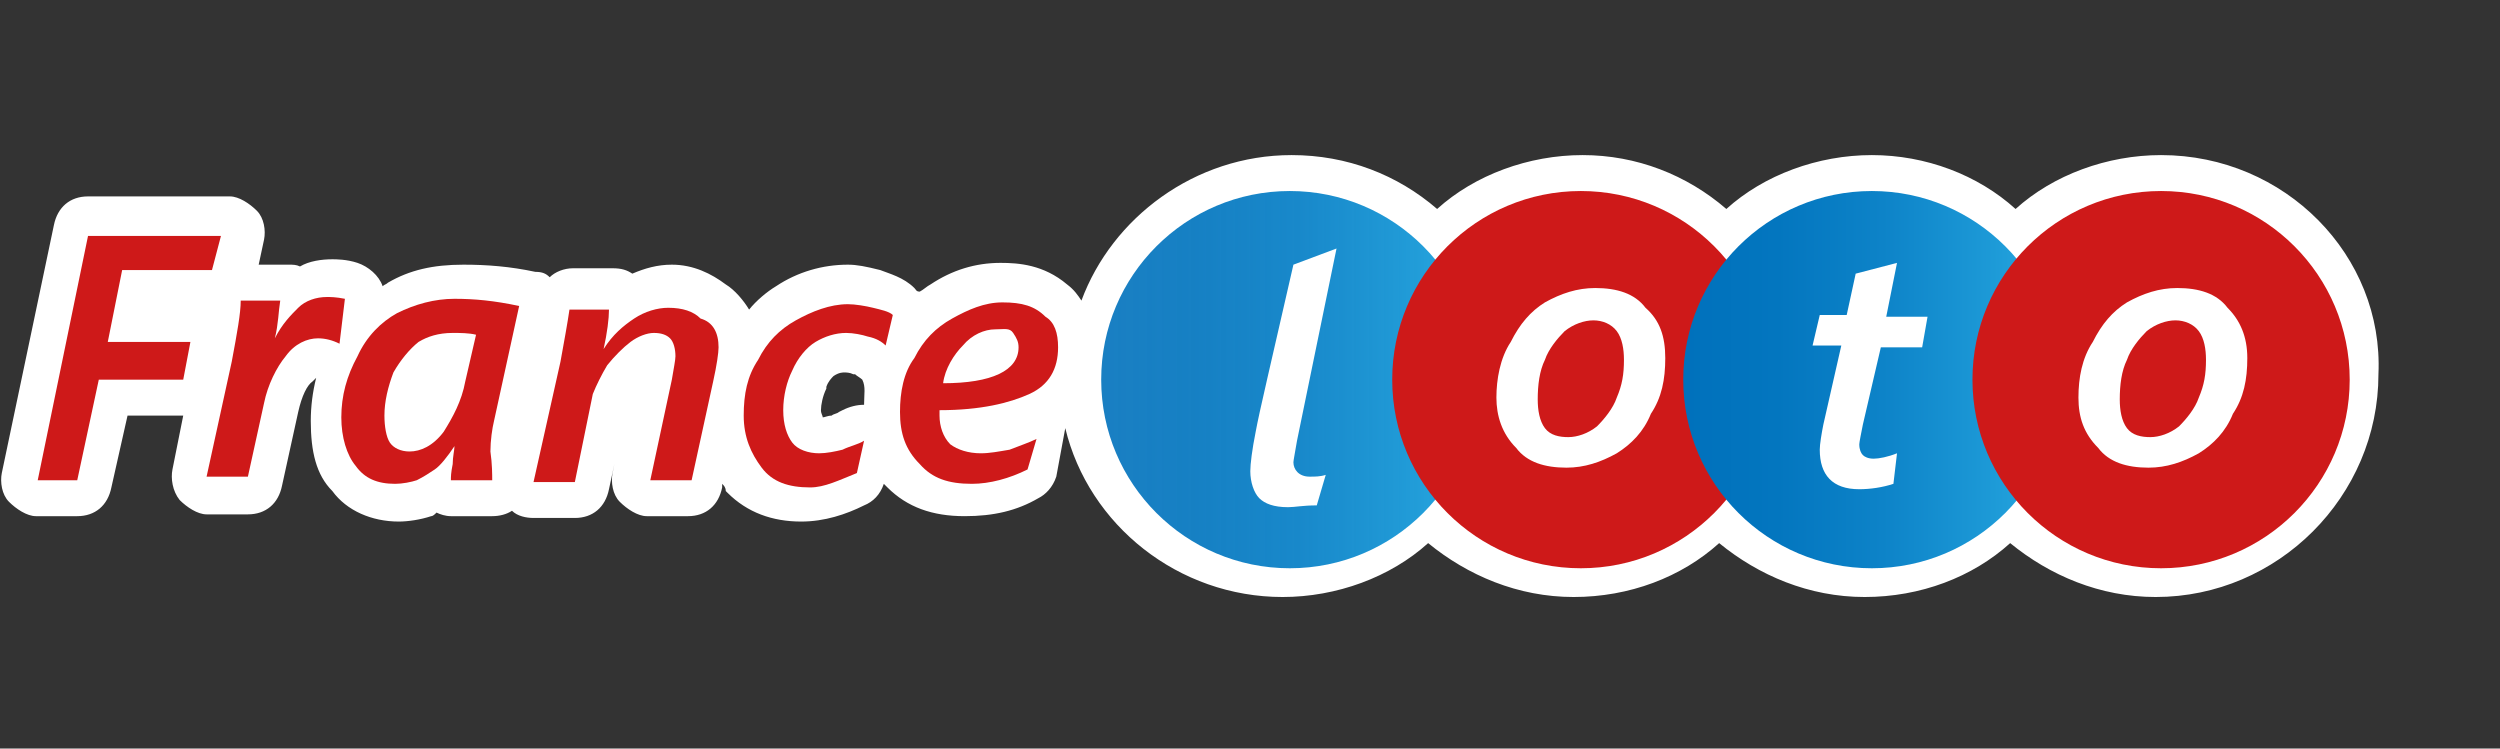 <?xml version="1.0" encoding="UTF-8"?>
<svg width="167px" height="50px" viewBox="0 0 167 50" version="1.1" xmlns="http://www.w3.org/2000/svg" xmlns:xlink="http://www.w3.org/1999/xlink">
    <rect x="0" y="0" width="167" height="50" fill="#333333" stroke="none"/>
    <title>FranceLoto</title>
    <defs>
        <linearGradient x1="0.596%" y1="49.914%" x2="100.167%" y2="49.914%" id="linearGradient-1">
            <stop stop-color="#0071BC" stop-opacity="0.9" offset="0%"></stop>
            <stop stop-color="#0376BF" stop-opacity="0.925" offset="24.78%"></stop>
            <stop stop-color="#0D83C8" stop-opacity="0.953" offset="52.85%"></stop>
            <stop stop-color="#1D9AD7" stop-opacity="0.982" offset="82.42%"></stop>
            <stop stop-color="#29ABE2" offset="100%"></stop>
        </linearGradient>
        <linearGradient x1="0.215%" y1="49.914%" x2="99.786%" y2="49.914%" id="linearGradient-2">
            <stop stop-color="#0071BC" offset="0%"></stop>
            <stop stop-color="#0376BF" offset="24.78%"></stop>
            <stop stop-color="#0D83C8" offset="52.85%"></stop>
            <stop stop-color="#1D9AD7" offset="82.42%"></stop>
            <stop stop-color="#29ABE2" offset="100%"></stop>
        </linearGradient>
    </defs>
    <g id="Page-1" stroke="none" stroke-width="1" fill="none" fill-rule="evenodd">
        <g id="FranceLoto">
            <rect id="Rectangle-Copy-9" x="0" y="0" width="167" height="50"></rect>
            <g transform="translate(0, 10)" fill-rule="nonzero">
                <path d="M86.04,23.88 C85.08,23.88 84.48,23.64 84.12,23.28 C83.76,22.92 83.52,22.2 83.52,21.48 C83.52,21 83.64,20.04 83.88,18.84 C84.12,17.52 84.84,14.52 86.4,7.68 L89.28,6.6 L86.64,19.44 C86.52,20.16 86.4,20.76 86.4,20.88 C86.4,21.36 86.76,21.84 87.48,21.84 C87.84,21.84 88.2,21.84 88.56,21.72 L87.96,23.76 C87,23.76 86.52,23.88 86.04,23.88 L86.04,23.88 Z" id="Path" fill="#FFFFFF"></path>
                <path d="M111.24,13.92 C111.24,15.36 111,16.56 110.28,17.64 C109.8,18.84 108.96,19.68 108,20.28 C106.92,20.88 105.84,21.24 104.64,21.24 C103.2,21.24 102,20.88 101.28,19.92 C100.32,18.96 99.96,17.76 99.96,16.56 C99.96,15.36 100.2,13.92 100.92,12.84 C101.52,11.64 102.24,10.8 103.2,10.2 C104.28,9.6 105.36,9.24 106.56,9.24 C108,9.24 109.2,9.6 109.92,10.56 C110.88,11.4 111.24,12.48 111.24,13.92 L111.24,13.92 Z M108.48,14.04 C108.48,13.32 108.36,12.6 108,12.12 C107.64,11.64 107.04,11.4 106.44,11.4 C105.84,11.4 105.12,11.64 104.52,12.12 C104.04,12.6 103.44,13.32 103.2,14.04 C102.84,14.76 102.72,15.72 102.72,16.68 C102.72,17.4 102.84,18.12 103.2,18.6 C103.56,19.08 104.16,19.2 104.76,19.2 C105.36,19.2 106.08,18.96 106.68,18.48 C107.16,18 107.76,17.28 108,16.56 C108.36,15.72 108.48,15 108.48,14.04 Z" id="Shape" fill="#FFFFFF"></path>
                <path d="M128.4,13.2 L125.64,13.2 L124.44,18.36 C124.32,18.96 124.2,19.56 124.2,19.68 C124.2,20.04 124.32,20.28 124.44,20.4 C124.56,20.52 124.8,20.64 125.16,20.64 C125.52,20.64 126.12,20.52 126.72,20.28 L126.48,22.32 C125.76,22.56 124.92,22.68 124.2,22.68 C122.4,22.68 121.56,21.72 121.56,20.04 C121.56,19.68 121.68,18.96 121.8,18.36 L123,13.08 L121.08,13.08 L121.56,11.04 L123.36,11.04 L123.96,8.28 L126.72,7.56 L126,11.16 L128.76,11.16 L128.4,13.2 Z" id="Path" fill="#FFFFFF"></path>
                <path d="M144.36,0.36 C140.76,0.36 137.16,1.68 134.64,3.96 C132.12,1.68 128.64,0.36 125.04,0.36 C121.44,0.36 117.84,1.68 115.32,3.96 C112.68,1.68 109.32,0.36 105.72,0.36 C102.12,0.36 98.52,1.68 96,3.96 C93.36,1.68 90,0.36 86.28,0.36 C79.8,0.36 74.28,4.56 72.24,10.08 C72,9.72 71.76,9.36 71.28,9 C69.72,7.68 68.04,7.56 66.84,7.56 C65.16,7.56 63.6,8.04 62.16,9 C61.92,9.12 61.68,9.36 61.44,9.48 C61.2,9.48 61.2,9.36 61.08,9.24 C60.36,8.52 59.4,8.28 58.8,8.04 C57.84,7.8 57.24,7.68 56.64,7.68 C54.96,7.68 53.28,8.16 51.84,9.12 C51.24,9.48 50.52,10.08 50.04,10.68 C49.68,10.08 49.08,9.36 48.48,9 C47.52,8.28 46.32,7.68 44.88,7.68 C43.92,7.68 43.08,7.92 42.24,8.28 C41.88,8.04 41.52,7.92 40.92,7.92 L38.28,7.92 C37.68,7.92 37.08,8.16 36.72,8.52 C36.48,8.28 36.24,8.16 35.76,8.16 C34.08,7.8 32.52,7.68 30.96,7.68 C28.92,7.68 27.36,8.04 25.92,8.88 C25.8,9 25.68,9 25.56,9.12 C25.32,8.4 24.6,7.8 23.88,7.56 C23.16,7.32 22.44,7.32 22.2,7.32 C21.48,7.32 20.64,7.44 20.04,7.8 C19.8,7.68 19.56,7.68 19.32,7.68 L17.28,7.68 L17.64,6 C17.76,5.4 17.64,4.56 17.16,4.08 C16.68,3.6 15.96,3.12 15.36,3.12 L5.88,3.12 C4.68,3.12 3.84,3.84 3.6,5.04 L0.12,21.6 C3.81222831e-14,22.2 0.12,23.04 0.6,23.52 C1.08,24 1.8,24.48 2.4,24.48 L5.16,24.48 C6.36,24.48 7.2,23.76 7.44,22.56 L8.52,17.76 L12.12,17.76 L12.24,17.76 L11.52,21.36 C11.4,21.96 11.52,22.8 12,23.4 C12.48,23.88 13.2,24.36 13.8,24.36 L16.56,24.36 C17.76,24.36 18.6,23.64 18.84,22.44 L19.92,17.52 C20.16,16.44 20.52,15.72 20.88,15.48 C21,15.36 21,15.36 21.12,15.24 C20.88,16.2 20.76,17.16 20.76,18.12 C20.76,20.16 21.12,21.72 22.2,22.8 C23.16,24.12 24.84,24.84 26.64,24.84 C27.24,24.84 28.08,24.72 28.8,24.48 C28.92,24.48 29.04,24.36 29.16,24.24 C29.4,24.36 29.76,24.48 30.12,24.48 L32.88,24.48 C33.36,24.48 33.84,24.36 34.2,24.12 C34.56,24.48 35.16,24.6 35.64,24.6 L38.4,24.6 C39.6,24.6 40.44,23.88 40.68,22.68 L41.04,21 L40.92,21.6 C40.8,22.2 40.92,23.04 41.4,23.52 C41.88,24 42.6,24.48 43.2,24.48 L45.96,24.48 C47.16,24.48 48,23.76 48.24,22.56 L48.24,22.32 C48.36,22.44 48.48,22.56 48.48,22.8 L48.6,22.92 C49.92,24.24 51.6,24.84 53.52,24.84 C55.08,24.84 56.52,24.36 57.72,23.76 C58.32,23.52 58.8,23.04 59.04,22.32 L59.28,22.56 C60.6,23.88 62.28,24.48 64.44,24.48 C66.36,24.48 67.92,24.12 69.36,23.28 C69.84,23.04 70.32,22.56 70.56,21.84 L71.16,18.6 C72.72,25.08 78.72,29.88 85.68,29.88 C89.28,29.88 92.88,28.56 95.4,26.28 C98.04,28.44 101.4,29.88 105.12,29.88 C108.84,29.88 112.32,28.56 114.84,26.28 C117.48,28.44 120.84,29.88 124.56,29.88 C128.28,29.88 131.76,28.56 134.28,26.28 C136.92,28.44 140.28,29.88 144,29.88 C152.16,29.88 158.88,23.16 158.88,15 C159.24,7.08 152.64,0.36 144.36,0.36 Z M57.72,17.04 C57.24,17.04 56.76,17.16 56.28,17.4 L56.04,17.52 C55.92,17.64 55.68,17.64 55.56,17.76 C55.32,17.76 55.08,17.88 54.96,17.88 C54.96,17.76 54.84,17.64 54.84,17.4 C54.84,17.04 54.96,16.44 55.2,15.96 L55.2,15.84 C55.32,15.48 55.56,15.24 55.68,15.12 C56.04,14.88 56.28,14.88 56.4,14.88 C56.52,14.88 56.76,14.88 57,15 L57.12,15 C57.24,15.12 57.48,15.24 57.6,15.36 C57.84,15.84 57.72,16.32 57.72,17.04 L57.72,17.04 Z" id="Shape" fill="#FFFFFF"></path>
                <path d="M150.12,13.92 C150.12,15.36 149.88,16.56 149.16,17.64 C148.68,18.84 147.84,19.68 146.88,20.28 C145.8,20.88 144.72,21.24 143.52,21.24 C142.08,21.24 140.88,20.88 140.16,19.92 C139.2,18.96 138.84,17.88 138.84,16.56 C138.84,15.24 139.08,13.92 139.8,12.84 C140.4,11.64 141.12,10.8 142.08,10.2 C143.16,9.6 144.24,9.24 145.44,9.24 C146.88,9.24 148.08,9.6 148.8,10.56 C149.64,11.4 150.12,12.48 150.12,13.92 L150.12,13.92 Z M147.36,14.04 C147.36,13.32 147.24,12.6 146.88,12.12 C146.52,11.64 145.92,11.4 145.32,11.4 C144.72,11.4 144,11.64 143.4,12.12 C142.92,12.6 142.32,13.32 142.08,14.04 C141.72,14.76 141.6,15.72 141.6,16.68 C141.6,17.4 141.72,18.12 142.08,18.6 C142.44,19.08 143.04,19.2 143.64,19.2 C144.24,19.2 144.96,18.96 145.56,18.48 C146.04,18 146.64,17.28 146.88,16.56 C147.24,15.72 147.36,15 147.36,14.04 Z" id="Shape" fill="#FFFFFF"></path>
                <g id="Group" transform="translate(2.4, 5.76)" fill="#CE1919">
                    <polygon id="Path" points="11.76 2.28 5.76 2.28 4.8 7.08 10.32 7.08 9.84 9.6 4.2 9.6 2.76 16.32 0.12 16.32 3.48 2.13162821e-15 12.36 2.13162821e-15"></polygon>
                    <path d="M20.28,7.2 C19.8,6.96 19.32,6.84 18.84,6.84 C18.12,6.84 17.28,7.2 16.68,8.04 C16.08,8.76 15.48,9.96 15.24,11.16 L14.16,16.08 L11.4,16.08 L13.08,8.4 C13.44,6.48 13.68,5.16 13.68,4.32 L16.32,4.32 C16.2,5.04 16.2,5.88 15.96,6.84 C16.44,5.88 17.04,5.28 17.52,4.8 C18,4.32 18.72,4.08 19.44,4.08 C19.68,4.08 20.04,4.08 20.64,4.2 L20.28,7.2 Z" id="Path"></path>
                    <path d="M30.48,16.32 L27.72,16.32 C27.72,16.08 27.72,15.84 27.84,15.24 C27.84,14.76 27.96,14.28 27.96,14.04 C27.48,14.76 27,15.36 26.64,15.6 C26.28,15.84 25.92,16.08 25.44,16.32 C25.08,16.44 24.48,16.56 24,16.56 C22.8,16.56 21.96,16.2 21.36,15.36 C20.76,14.64 20.4,13.44 20.4,12.12 C20.4,10.68 20.76,9.36 21.48,8.04 C22.08,6.72 23.04,5.76 24.12,5.16 C25.32,4.56 26.64,4.2 27.96,4.2 C29.28,4.2 30.6,4.32 32.28,4.68 L30.6,12.36 C30.48,12.84 30.36,13.68 30.36,14.4 C30.48,15.24 30.48,15.96 30.48,16.32 L30.48,16.32 Z M29.4,6.6 C28.92,6.48 28.32,6.48 27.84,6.48 C26.88,6.48 26.16,6.72 25.56,7.08 C24.96,7.56 24.36,8.28 23.88,9.12 C23.52,10.08 23.28,11.04 23.28,12 C23.28,12.72 23.4,13.44 23.64,13.8 C23.88,14.16 24.36,14.4 24.96,14.4 C25.68,14.4 26.52,14.04 27.24,13.08 C27.84,12.12 28.44,11.04 28.68,9.72 L29.4,6.6 Z" id="Shape"></path>
                    <path d="M45.6,7.44 C45.6,7.8 45.48,8.64 45.24,9.72 L43.8,16.32 L41.04,16.32 L42.48,9.6 C42.6,8.88 42.72,8.28 42.72,8.04 C42.72,7.56 42.6,7.08 42.36,6.84 C42.12,6.6 41.76,6.48 41.28,6.48 C40.8,6.48 40.2,6.72 39.72,7.08 C39.24,7.44 38.64,8.04 38.16,8.64 C37.8,9.24 37.44,9.96 37.2,10.56 L36,16.44 L33.24,16.44 L35.04,8.4 C35.28,7.08 35.52,5.76 35.64,4.92 L38.28,4.92 C38.28,5.52 38.16,6.48 37.92,7.56 C38.52,6.6 39.24,6 39.96,5.52 C40.68,5.04 41.52,4.8 42.24,4.8 C43.2,4.8 43.92,5.04 44.4,5.52 C45.24,5.76 45.6,6.48 45.6,7.44 L45.6,7.44 Z" id="Path"></path>
                    <path d="M56.76,7.32 C56.52,7.08 56.16,6.84 55.56,6.72 C55.2,6.6 54.6,6.48 54.12,6.48 C53.4,6.48 52.68,6.72 52.08,7.08 C51.48,7.44 50.88,8.16 50.52,9 C50.16,9.72 49.92,10.68 49.92,11.64 C49.92,12.6 50.16,13.32 50.52,13.8 C50.88,14.28 51.6,14.52 52.32,14.52 C52.8,14.52 53.4,14.4 53.88,14.28 C54.36,14.04 54.96,13.92 55.32,13.68 L54.84,15.84 C53.64,16.32 52.68,16.8 51.72,16.8 C50.28,16.8 49.2,16.44 48.48,15.48 C47.76,14.52 47.28,13.44 47.28,12 C47.28,10.56 47.52,9.36 48.24,8.28 C48.84,7.08 49.68,6.24 50.76,5.64 C51.84,5.04 53.04,4.56 54.24,4.56 C54.72,4.56 55.44,4.68 55.92,4.8 C56.4,4.92 57,5.04 57.24,5.28 L56.76,7.32 Z" id="Path"></path>
                    <path d="M68.28,7.44 C68.28,8.88 67.68,9.96 66.36,10.56 C65.04,11.16 63.12,11.64 60.36,11.64 L60.36,11.76 L60.36,12 C60.36,12.72 60.6,13.44 61.08,13.92 C61.56,14.28 62.28,14.52 63.12,14.52 C63.72,14.52 64.32,14.4 65.04,14.28 C65.64,14.04 66.36,13.8 66.84,13.56 L66.24,15.6 C65.04,16.2 63.72,16.56 62.52,16.56 C60.96,16.56 59.88,16.2 59.04,15.24 C58.08,14.28 57.72,13.2 57.72,11.76 C57.72,10.44 57.96,9.12 58.68,8.16 C59.28,6.96 60.12,6.12 61.2,5.52 C62.28,4.92 63.36,4.44 64.56,4.44 C65.88,4.44 66.72,4.68 67.44,5.4 C68.04,5.76 68.28,6.48 68.28,7.44 Z M65.64,7.44 C65.64,7.08 65.52,6.84 65.28,6.48 C65.04,6.12 64.68,6.24 64.08,6.24 C63.36,6.24 62.52,6.6 61.92,7.32 C61.32,7.92 60.72,8.88 60.6,9.84 C63.84,9.84 65.64,9 65.64,7.44 L65.64,7.44 Z" id="Shape"></path>
                </g>
                <circle id="Oval" fill="url(#linearGradient-1)" cx="86.16" cy="15.36" r="12.6"></circle>
                <path d="M86.04,23.88 C85.08,23.88 84.48,23.64 84.12,23.28 C83.76,22.92 83.52,22.2 83.52,21.48 C83.52,21 83.64,20.04 83.88,18.84 C84.12,17.52 84.84,14.52 86.4,7.68 L89.28,6.6 L86.64,19.44 C86.52,20.16 86.4,20.76 86.4,20.88 C86.4,21.36 86.76,21.84 87.48,21.84 C87.84,21.84 88.2,21.84 88.56,21.72 L87.96,23.76 C87,23.76 86.52,23.88 86.04,23.88 L86.04,23.88 Z" id="Path" fill="#FFFFFF"></path>
                <circle id="Oval" fill="#CE1919" cx="105.6" cy="15.36" r="12.6"></circle>
                <path d="M111.24,13.92 C111.24,15.36 111,16.56 110.28,17.64 C109.8,18.84 108.96,19.68 108,20.28 C106.92,20.88 105.84,21.24 104.64,21.24 C103.2,21.24 102,20.88 101.28,19.92 C100.32,18.96 99.96,17.76 99.96,16.56 C99.96,15.36 100.2,13.92 100.92,12.84 C101.52,11.64 102.24,10.8 103.2,10.2 C104.28,9.6 105.36,9.24 106.56,9.24 C108,9.24 109.2,9.6 109.92,10.56 C110.88,11.4 111.24,12.48 111.24,13.92 L111.24,13.92 Z M108.48,14.04 C108.48,13.32 108.36,12.6 108,12.12 C107.64,11.64 107.04,11.4 106.44,11.4 C105.84,11.4 105.12,11.64 104.52,12.12 C104.04,12.6 103.44,13.32 103.2,14.04 C102.84,14.76 102.72,15.72 102.72,16.68 C102.72,17.4 102.84,18.12 103.2,18.6 C103.56,19.08 104.16,19.2 104.76,19.2 C105.36,19.2 106.08,18.96 106.68,18.48 C107.16,18 107.76,17.28 108,16.56 C108.36,15.72 108.48,15 108.48,14.04 Z" id="Shape" fill="#FFFFFF"></path>
                <circle id="Oval" fill="url(#linearGradient-2)" cx="125.04" cy="15.36" r="12.6"></circle>
                <path d="M128.4,13.2 L125.64,13.2 L124.44,18.36 C124.32,18.96 124.2,19.56 124.2,19.68 C124.2,20.04 124.32,20.28 124.44,20.4 C124.56,20.52 124.8,20.64 125.16,20.64 C125.52,20.64 126.12,20.52 126.72,20.28 L126.48,22.32 C125.76,22.56 124.92,22.68 124.2,22.68 C122.4,22.68 121.56,21.72 121.56,20.04 C121.56,19.68 121.68,18.96 121.8,18.36 L123,13.08 L121.08,13.08 L121.56,11.04 L123.36,11.04 L123.96,8.28 L126.72,7.56 L126,11.16 L128.76,11.16 L128.4,13.2 Z" id="Path" fill="#FFFFFF"></path>
                <circle id="Oval" fill="#CE1919" cx="144.36" cy="15.36" r="12.6"></circle>
                <path d="M150.12,13.92 C150.12,15.36 149.88,16.56 149.16,17.64 C148.68,18.84 147.84,19.68 146.88,20.28 C145.8,20.88 144.72,21.24 143.52,21.24 C142.08,21.24 140.88,20.88 140.16,19.92 C139.2,18.96 138.84,17.88 138.84,16.56 C138.84,15.24 139.08,13.92 139.8,12.84 C140.4,11.64 141.12,10.8 142.08,10.2 C143.16,9.6 144.24,9.24 145.44,9.24 C146.88,9.24 148.08,9.6 148.8,10.56 C149.64,11.4 150.12,12.48 150.12,13.92 L150.12,13.92 Z M147.36,14.04 C147.36,13.32 147.24,12.6 146.88,12.12 C146.52,11.64 145.92,11.4 145.32,11.4 C144.72,11.4 144,11.64 143.4,12.12 C142.92,12.6 142.32,13.32 142.08,14.04 C141.72,14.76 141.6,15.72 141.6,16.68 C141.6,17.4 141.72,18.12 142.08,18.6 C142.44,19.08 143.04,19.2 143.64,19.2 C144.24,19.2 144.96,18.96 145.56,18.48 C146.04,18 146.64,17.28 146.88,16.56 C147.24,15.72 147.36,15 147.36,14.04 Z" id="Shape" fill="#FFFFFF"></path>
            </g>
        </g>
    </g>
</svg>